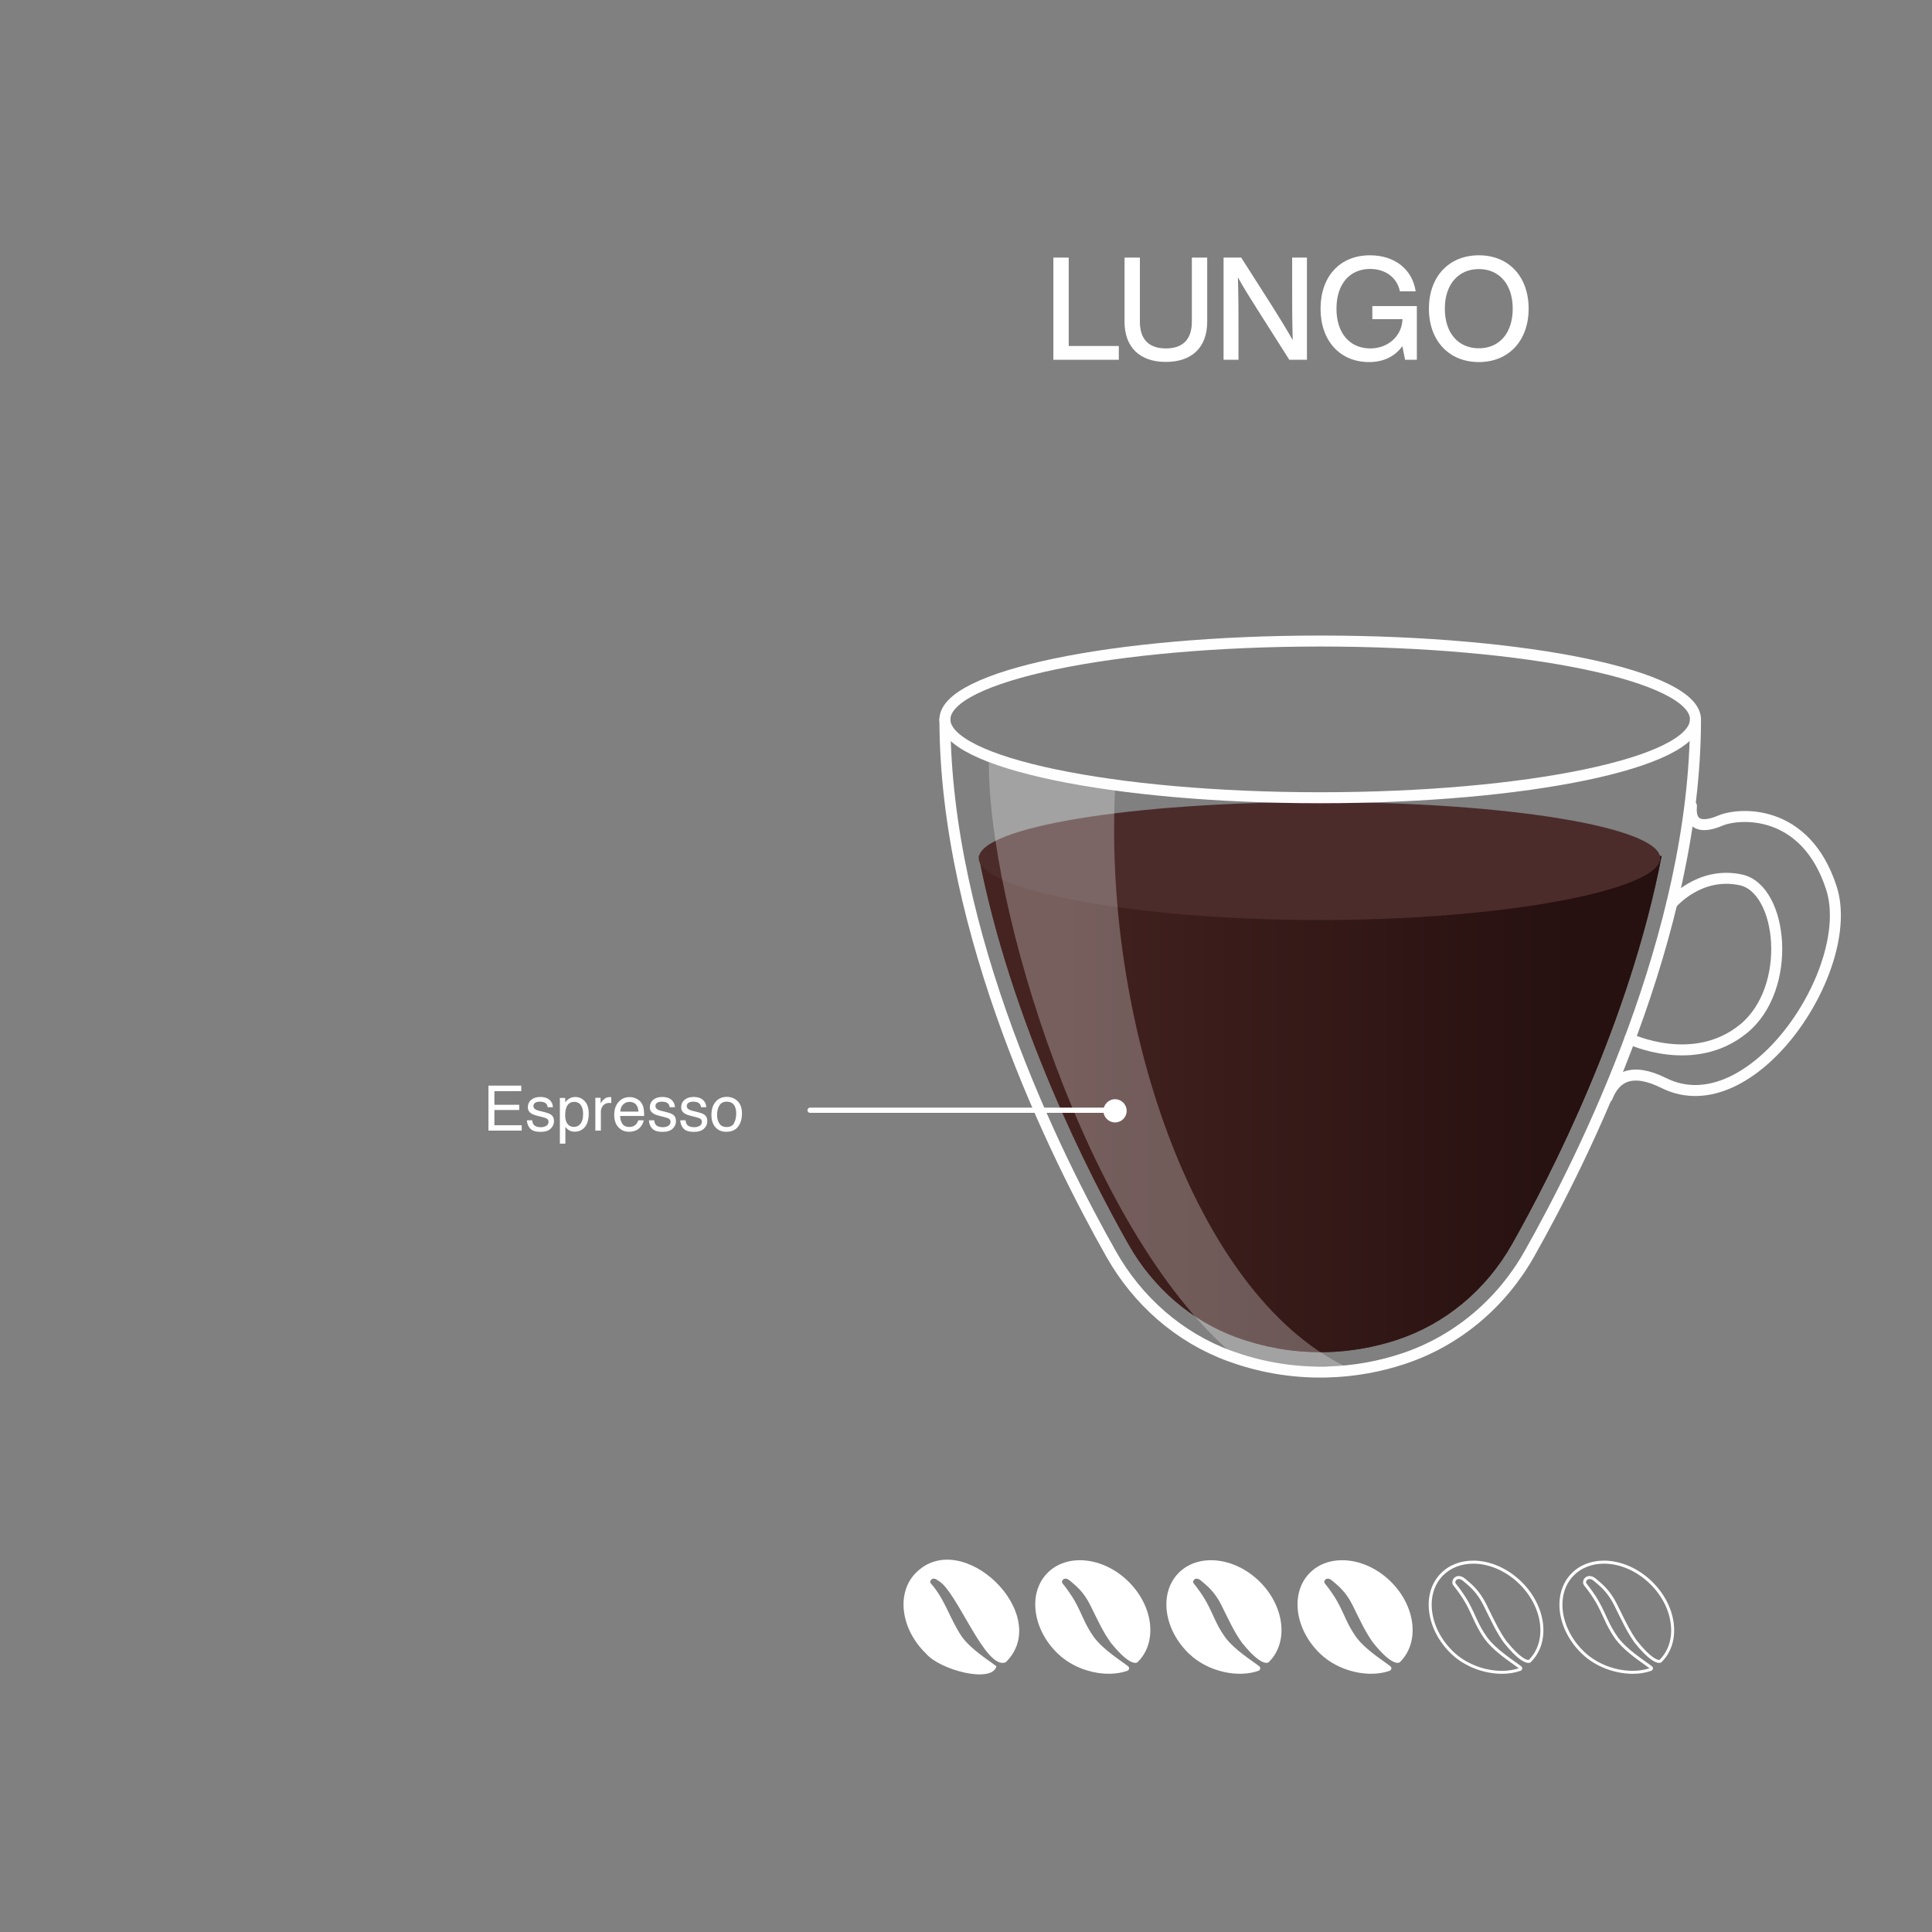 <?xml version="1.0" encoding="UTF-8"?><svg xmlns="http://www.w3.org/2000/svg" xmlns:xlink="http://www.w3.org/1999/xlink" viewBox="0 0 1500 1500"><rect x="0" y="0" width="1500" height="1500" fill="#808080" stroke="none"/><defs><style>.cls-1{stroke:#fff;stroke-width:4.02px;}.cls-1,.cls-2{fill:none;stroke-linecap:round;}.cls-3{fill:url(#linear-gradient-2);}.cls-4{fill:#4b2c2b;}.cls-5{fill:url(#linear-gradient);}.cls-2{stroke:#fefefe;stroke-linejoin:round;stroke-width:8.53px;}.cls-6{fill:#fff;}.cls-7{opacity:.28;}.cls-8{fill:#fdfdfd;}</style><linearGradient id="linear-gradient" x1="800.41" y1="-1273.19" x2="1224.75" y2="-1273.19" gradientTransform="translate(0 -416) scale(1 -1)" gradientUnits="userSpaceOnUse"><stop offset="0" stop-color="#5d2e1c"/><stop offset="1" stop-color="#48261a"/></linearGradient><linearGradient id="linear-gradient-2" x1="800.41" y1="-1273.19" x2="1224.75" y2="-1273.19" gradientTransform="translate(0 -416) scale(1 -1)" gradientUnits="userSpaceOnUse"><stop offset="0" stop-color="#442320"/><stop offset="1" stop-color="#261010"/></linearGradient></defs><g id="Illustrations"><path class="cls-5" d="M759.9,664.57c24.87,128.88,86.17,248.38,116.25,301.48,19.14,33.85,48.97,59.49,83.95,72.24,21,7.63,42.88,11.51,64.96,11.51h4.44c18.68-.46,37.2-3.67,55-9.49,37.51-12.39,69.24-38.7,89.32-74.2,30.03-53.1,91.38-172.66,116.25-301.5h-530.12l-.05-.04Z"/><path class="cls-3" d="M759.9,664.57c24.87,128.88,86.17,248.38,116.25,301.48,19.14,33.85,48.97,59.49,83.95,72.24,21,7.63,42.88,11.51,64.96,11.51h4.44c18.68-.46,37.2-3.67,55-9.49,37.51-12.39,69.24-38.7,89.32-74.2,30.03-53.1,91.38-172.66,116.25-301.5h-530.12l-.05-.04Z"/><path class="cls-4" d="M1288.98,666.37c0,24.1-118.42,47.93-264.54,47.93s-264.54-23.83-264.54-47.93,118.42-43.65,264.54-43.65,264.54,19.56,264.54,43.65Z"/><path class="cls-2" d="M1316.33,558.52c0,33.59-130.44,60.84-291.37,60.84s-291.37-27.25-291.37-60.84"/><path class="cls-2" d="M1089.35,1054.95c41.64-13.71,76.36-43.08,97.93-81.26,42.21-74.67,129.1-248.49,129.1-415.16,0-33.59-130.44-60.83-291.37-60.83s-291.37,27.24-291.37,60.83c0,166.67,86.84,340.5,129.1,415.16,20.54,36.33,52.89,64.86,92.1,79.15,21.1,7.69,46.28,13.06,75.02,12.39,22.24-.52,42.16-4.54,59.49-10.28h0Z"/><path class="cls-2" d="M1313.24,625.82c-1.5,15.12,8.1,17.4,22.44,11.3,14.34-6.1,66.05-10,86.22,52.32,20.12,62.33-62.12,185.33-130.08,151.44-25.23-12.6-37.92-4.45-43.91,10.84"/><path class="cls-2" d="M1297.91,701.61s21.21-25.49,53.71-18.47c32.51,7.02,40.66,84,2.06,115.57-38.59,31.59-88.28,7.91-88.28,7.91"/><g class="cls-7"><path class="cls-8" d="M866.11,606.29c-31.35-.56,7.54,5.6-23,0-21.55-3.98-55.15-7.69-75.35-16.25-1.28,112.15,75.35,364.29,189.85,461.78,10.88,7.17,38.21,6.71,51.31,9.26,21.38,4.19-17.11-2.02,35.92,0-118.01-57.14-189.85-270.94-178.73-454.79Z"/></g><path class="cls-6" d="M874.74,862.45c0,4.97-4.04,9-9.02,9s-9.02-4.04-9.02-9,4.04-9.02,9.02-9.02,9.02,4.04,9.02,9.02Z"/><path class="cls-1" d="M628.93,861.98h238.89"/><path class="cls-6" d="M1245.27,1211.67v2.34c12.4,0,25.33,5.6,35.47,15.36,9.06,8.72,14.88,19.7,16.37,30.92,1.47,11.02-1.43,20.94-8.16,27.93-.17.17-.33.34-.5.51-.06.01-.16.03-.3.03-1.25,0-6.2-1.07-17.16-14.76-4.87-6.76-8.41-13.97-12.88-23.09-.87-1.77-1.77-3.62-2.72-5.53-5.13-10.33-11.12-15.32-15.5-18.96l-.9-.75c-1.62-1.36-3.26-2.05-4.87-2.05-1.97,0-3.71,1.09-4.56,2.84-.74,1.54-.62,3.24.35,4.46,2.86,3.48,7.04,9.31,9.48,13.71,2.36,4.25,3.96,7.75,5.51,11.14,2.39,5.22,4.65,10.15,9.23,16.66,5.89,8.04,15.74,15.04,22.25,19.67,1.7,1.21,3.19,2.27,4.29,3.12-3.81,1.31-8.3,2-13.02,2-13.98,0-28.13-5.58-37.84-14.92-18.57-17.86-22.25-44.27-8.22-58.86,5.84-6.07,14.24-9.42,23.66-9.42v-2.34M1245.27,1211.67c-9.74,0-18.79,3.32-25.35,10.13-14.95,15.54-11.25,43.37,8.28,62.16,10.81,10.4,26.07,15.57,39.46,15.57,5.19,0,10.1-.78,14.36-2.33,1.47-.54,1.82-2.46.6-3.44-4.89-3.95-19.16-12.57-26.6-22.73-7.31-10.4-8.47-16.54-14.58-27.55-2.41-4.34-6.58-10.23-9.72-14.06-.85-1.07.16-3.48,2.4-3.48.93,0,2.07.41,3.37,1.51,4.45,3.74,10.55,8.37,15.81,18.96,5.85,11.79,9.86,20.72,15.84,29,10.78,13.47,16.46,15.68,19.02,15.68,1.25,0,1.76-.53,1.76-.53.24-.24.48-.48.72-.73,14.95-15.54,11.25-43.37-8.28-62.16-10.97-10.55-24.6-16.01-37.09-16.01h0Z"/><path class="cls-6" d="M1143.75,1211.67v2.34c12.4,0,25.33,5.6,35.47,15.36,18.57,17.86,22.25,44.27,8.22,58.86-.17.17-.33.34-.5.51-.06.01-.16.03-.3.03-1.25,0-6.2-1.07-17.16-14.76-4.87-6.76-8.41-13.97-12.88-23.09-.87-1.77-1.77-3.62-2.72-5.53-5.13-10.33-11.12-15.32-15.5-18.96l-.9-.75c-1.62-1.36-3.26-2.05-4.87-2.05-1.97,0-3.71,1.09-4.56,2.84-.74,1.54-.62,3.24.35,4.46,2.86,3.48,7.04,9.31,9.48,13.71,2.36,4.25,3.96,7.75,5.51,11.14,2.39,5.22,4.65,10.15,9.23,16.66,5.89,8.04,15.74,15.04,22.25,19.67,1.7,1.21,3.19,2.27,4.29,3.12-3.81,1.31-8.3,2-13.02,2-13.98,0-28.13-5.58-37.84-14.92-9.06-8.72-14.88-19.7-16.37-30.92-1.47-11.02,1.43-20.94,8.16-27.93,5.84-6.07,14.24-9.42,23.66-9.42v-2.34M1143.75,1211.67c-9.74,0-18.79,3.32-25.35,10.13-14.95,15.54-11.25,43.37,8.28,62.16,10.81,10.4,26.07,15.57,39.46,15.57,5.19,0,10.1-.78,14.36-2.33,1.47-.54,1.82-2.46.6-3.44-4.89-3.95-19.16-12.57-26.6-22.73-7.31-10.4-8.47-16.54-14.58-27.55-2.41-4.34-6.58-10.23-9.72-14.06-.85-1.07.16-3.48,2.4-3.48.93,0,2.07.41,3.37,1.51,4.45,3.74,10.55,8.37,15.81,18.96,5.85,11.79,9.86,20.72,15.84,29,10.78,13.47,16.46,15.68,19.02,15.68,1.25,0,1.76-.53,1.76-.53.24-.24.48-.48.72-.73,14.95-15.54,11.25-43.37-8.28-62.16-10.97-10.55-24.6-16.01-37.09-16.01h0Z"/><path class="cls-6" d="M780.94,1290.51c37.04-36.58-34.32-106.12-70.23-68.99-15,15.59-11.28,43.52,8.31,62.37,10.74,12.71,51.18,23.35,54.6,9.83-4.91-3.97-19.23-12.61-26.69-22.81-9.61-14.03-12.91-28.81-24.39-41.75-1.21-1.52,1.33-5.73,5.79-1.98,14.48,7.32,36.75,70.44,52.6,63.33Z"/><path class="cls-6" d="M883.2,1290.51c.24-.24.49-.48.72-.73,15-15.59,11.28-43.52-8.31-62.37-19.59-18.85-47.64-21.49-62.64-5.9-15,15.59-11.28,43.52,8.31,62.37,15.06,14.49,38.71,18.86,54,13.29,1.48-.54,1.83-2.47.61-3.46-4.91-3.97-19.23-12.61-26.69-22.8-7.33-10.43-8.5-16.6-14.63-27.65-2.42-4.36-6.6-10.27-9.75-14.1-1.21-1.52,1.33-5.73,5.79-1.98,4.46,3.75,10.58,8.4,15.86,19.03,5.87,11.83,9.89,20.79,15.89,29.09,16.09,20.12,20.85,15.21,20.85,15.21Z"/><path class="cls-6" d="M985.02,1290.51c.24-.24.49-.48.72-.73,15-15.59,11.28-43.52-8.31-62.37-19.59-18.85-47.64-21.49-62.64-5.9-15,15.59-11.28,43.52,8.31,62.37,15.06,14.49,38.71,18.86,54,13.29,1.48-.54,1.83-2.47.61-3.46-4.91-3.97-19.23-12.61-26.69-22.8-7.33-10.43-8.5-16.6-14.63-27.65-2.42-4.36-6.6-10.27-9.75-14.1-1.21-1.52,1.33-5.73,5.79-1.98,4.46,3.75,10.58,8.4,15.86,19.03,5.87,11.83,9.89,20.79,15.89,29.09,16.09,20.12,20.85,15.21,20.85,15.21Z"/><path class="cls-6" d="M1086.84,1290.51c.24-.24.49-.48.72-.73,15-15.59,11.28-43.52-8.31-62.37-19.59-18.85-47.64-21.49-62.64-5.9-15,15.59-11.28,43.52,8.31,62.37,15.06,14.49,38.71,18.86,54,13.29,1.48-.54,1.83-2.47.61-3.46-4.91-3.97-19.23-12.61-26.69-22.8-7.33-10.43-8.5-16.6-14.63-27.65-2.42-4.36-6.6-10.27-9.75-14.1-1.21-1.52,1.33-5.73,5.79-1.98,4.46,3.75,10.58,8.4,15.86,19.03,5.87,11.83,9.89,20.79,15.89,29.09,16.09,20.12,20.85,15.21,20.85,15.21Z"/></g><g id="Text_DK"><path class="cls-6" d="M379.24,842.88h25.45v4.28h-20.84v10.6h19.27v4.04h-19.27v11.84h21.2v4.15h-25.81v-34.91ZM413.22,869.8c.13,1.43.48,2.52,1.07,3.28,1.08,1.39,2.95,2.08,5.61,2.08,1.58,0,2.98-.35,4.18-1.02,1.2-.7,1.81-1.78,1.81-3.22,0-1.09-.48-1.91-1.45-2.48-.62-.35-1.84-.76-3.66-1.22l-3.4-.85c-2.17-.54-3.77-1.13-4.8-1.8-1.84-1.17-2.76-2.76-2.76-4.8,0-2.41.86-4.37,2.59-5.85,1.74-1.48,4.08-2.24,7.01-2.24,3.83,0,6.6,1.13,8.29,3.39,1.06,1.43,1.57,2.96,1.54,4.59h-4.04c-.08-.96-.42-1.83-1.02-2.63-.98-1.13-2.68-1.69-5.11-1.69-1.62,0-2.84.32-3.68.93-.82.61-1.24,1.43-1.24,2.45,0,1.11.55,2,1.64,2.67.63.39,1.57.74,2.81,1.04l2.83.69c3.07.76,5.13,1.48,6.18,2.17,1.66,1.09,2.5,2.82,2.5,5.17s-.86,4.21-2.59,5.85c-1.71,1.65-4.32,2.48-7.84,2.48-3.79,0-6.47-.85-8.06-2.58-1.57-1.72-2.41-3.85-2.52-6.39h4.11ZM445.76,874.92c2,0,3.65-.83,4.97-2.5,1.33-1.67,2-4.17,2-7.5,0-2.04-.29-3.78-.88-5.22-1.11-2.82-3.14-4.21-6.08-4.21s-4.99,1.48-6.08,4.45c-.59,1.57-.88,3.59-.88,6.02,0,1.96.29,3.65.88,5.02,1.11,2.63,3.14,3.95,6.08,3.95ZM434.68,852.46h4.16v3.37c.85-1.15,1.79-2.06,2.8-2.69,1.44-.94,3.14-1.43,5.09-1.43,2.88,0,5.33,1.11,7.34,3.34,2.01,2.19,3.02,5.35,3.02,9.45,0,5.54-1.45,9.5-4.35,11.88-1.84,1.52-3.98,2.26-6.42,2.26-1.92,0-3.53-.41-4.82-1.26-.76-.46-1.61-1.28-2.54-2.45v13.01h-4.28v-35.48ZM462.23,852.33h4.06v4.41c.33-.85,1.15-1.89,2.45-3.11,1.3-1.24,2.8-1.85,4.49-1.85.08,0,.21,0,.4.02.19.02.52.04.97.09v4.52c-.25-.06-.49-.09-.71-.09-.21-.02-.44-.04-.69-.04-2.15,0-3.81.7-4.97,2.09s-1.73,2.98-1.73,4.78v14.64h-4.28v-25.46ZM488.91,851.78c1.8,0,3.56.43,5.25,1.28,1.7.83,2.99,1.93,3.87,3.28.86,1.28,1.43,2.78,1.71,4.48.25,1.19.38,3.06.38,5.61h-18.66c.08,2.58.69,4.65,1.83,6.23,1.14,1.56,2.91,2.33,5.3,2.33,2.23,0,4.02-.74,5.35-2.2.76-.87,1.3-1.85,1.62-2.98h4.21c-.11.94-.48,1.98-1.12,3.13-.62,1.15-1.32,2.09-2.09,2.82-1.3,1.26-2.91,2.11-4.82,2.56-1.03.26-2.19.39-3.49.39-3.17,0-5.85-1.15-8.06-3.45-2.2-2.32-3.3-5.54-3.3-9.69s1.11-7.41,3.33-9.97c2.22-2.56,5.12-3.82,8.7-3.82ZM495.73,863.04c-.17-1.85-.58-3.33-1.21-4.45-1.17-2.06-3.13-3.09-5.87-3.09-1.96,0-3.61.7-4.94,2.13-1.33,1.43-2.03,3.22-2.11,5.41h14.14ZM507.95,869.8c.13,1.43.48,2.52,1.07,3.28,1.08,1.39,2.95,2.08,5.61,2.08,1.58,0,2.98-.35,4.18-1.02,1.2-.7,1.8-1.78,1.8-3.22,0-1.09-.48-1.91-1.45-2.48-.62-.35-1.84-.76-3.66-1.22l-3.4-.85c-2.17-.54-3.77-1.13-4.8-1.8-1.84-1.17-2.76-2.76-2.76-4.8,0-2.41.86-4.37,2.59-5.85,1.74-1.48,4.08-2.24,7.01-2.24,3.83,0,6.6,1.13,8.29,3.39,1.06,1.43,1.58,2.96,1.55,4.59h-4.04c-.08-.96-.42-1.83-1.02-2.63-.98-1.13-2.69-1.69-5.11-1.69-1.62,0-2.84.32-3.68.93-.82.61-1.24,1.43-1.24,2.45,0,1.11.55,2,1.64,2.67.63.39,1.57.74,2.8,1.04l2.83.69c3.07.76,5.13,1.48,6.18,2.17,1.66,1.09,2.5,2.82,2.5,5.17s-.86,4.21-2.59,5.85c-1.71,1.65-4.33,2.48-7.84,2.48-3.79,0-6.47-.85-8.06-2.58-1.57-1.72-2.41-3.85-2.52-6.39h4.11ZM532.28,869.8c.13,1.43.48,2.52,1.07,3.28,1.08,1.39,2.95,2.08,5.61,2.08,1.58,0,2.98-.35,4.18-1.02,1.2-.7,1.81-1.78,1.81-3.22,0-1.09-.48-1.91-1.45-2.48-.62-.35-1.84-.76-3.66-1.22l-3.4-.85c-2.17-.54-3.77-1.13-4.8-1.8-1.84-1.17-2.76-2.76-2.76-4.8,0-2.41.86-4.37,2.59-5.85,1.74-1.48,4.08-2.24,7.01-2.24,3.84,0,6.6,1.13,8.29,3.39,1.06,1.43,1.58,2.96,1.54,4.59h-4.04c-.08-.96-.42-1.83-1.02-2.63-.98-1.13-2.68-1.69-5.11-1.69-1.62,0-2.84.32-3.69.93-.82.61-1.24,1.43-1.24,2.45,0,1.11.55,2,1.64,2.67.63.39,1.57.74,2.8,1.04l2.83.69c3.07.76,5.13,1.48,6.18,2.17,1.66,1.09,2.5,2.82,2.5,5.17s-.86,4.21-2.59,5.85c-1.71,1.65-4.32,2.48-7.84,2.48-3.79,0-6.47-.85-8.06-2.58-1.57-1.72-2.41-3.85-2.52-6.39h4.11ZM564.18,875.03c2.84,0,4.78-1.06,5.82-3.21,1.06-2.15,1.59-4.54,1.59-7.17,0-2.37-.38-4.32-1.14-5.8-1.2-2.35-3.28-3.52-6.23-3.52-2.61,0-4.52,1-5.7,3-1.19,1.98-1.78,4.39-1.78,7.23s.59,4.97,1.78,6.76c1.19,1.82,3.07,2.7,5.66,2.7ZM564.34,851.61c3.28,0,6.05,1.09,8.32,3.28,2.27,2.19,3.4,5.39,3.4,9.63s-1,7.5-2.99,10.17c-2,2.69-5.09,4.02-9.29,4.02-3.5,0-6.28-1.19-8.34-3.54-2.06-2.37-3.09-5.56-3.09-9.56,0-4.26,1.09-7.67,3.26-10.21,2.17-2.54,5.09-3.8,8.75-3.8Z"/><path class="cls-6" d="M868.64,268.63v10.7h-50.81v-79.33h11.92v68.63h38.89Z"/><path class="cls-6" d="M873.09,249.69v-49.69h11.92v49.8c0,14.15,7.46,20.72,20.17,20.72s20.17-6.57,20.17-20.72v-49.8h11.92v49.69c0,20.17-12.03,31.31-32.09,31.31s-32.09-11.14-32.09-31.31Z"/><path class="cls-6" d="M1014.7,199.99v79.33h-13.7l-24.4-38.44c-5.24-8.24-11.25-17.83-15.49-25.52.45,14.93.45,28.63.45,39.89v24.07h-11.59v-79.33h13.7l24.51,38.44c5.01,7.91,11.14,17.94,15.49,25.63-.45-15.04-.45-28.75-.45-40v-24.07h11.48Z"/><path class="cls-6" d="M1100.04,237.65v41.67h-9.14l-2.12-10.58c-5.68,7.91-14.48,12.37-25.85,12.37-22.73,0-37.66-16.71-37.66-41.45s14.82-41.45,38.33-41.45c19.61,0,32.98,11.14,35.54,27.97h-12.26c-2.23-10.81-11.36-17.38-23.18-17.38-15.93,0-26.07,11.92-26.07,30.86s10.25,30.86,26.29,30.86c13.37,0,24.51-9.25,24.96-22.73h-23.4v-10.14h34.54Z"/><path class="cls-6" d="M1109.4,239.66c0-24.74,15.38-41.45,38.77-41.45s38.66,16.71,38.66,41.45-15.38,41.45-38.66,41.45-38.77-16.71-38.77-41.45ZM1174.47,239.66c0-18.94-10.47-30.75-26.3-30.75s-26.41,11.81-26.41,30.75,10.47,30.75,26.41,30.75,26.3-11.81,26.3-30.75Z"/></g></svg>